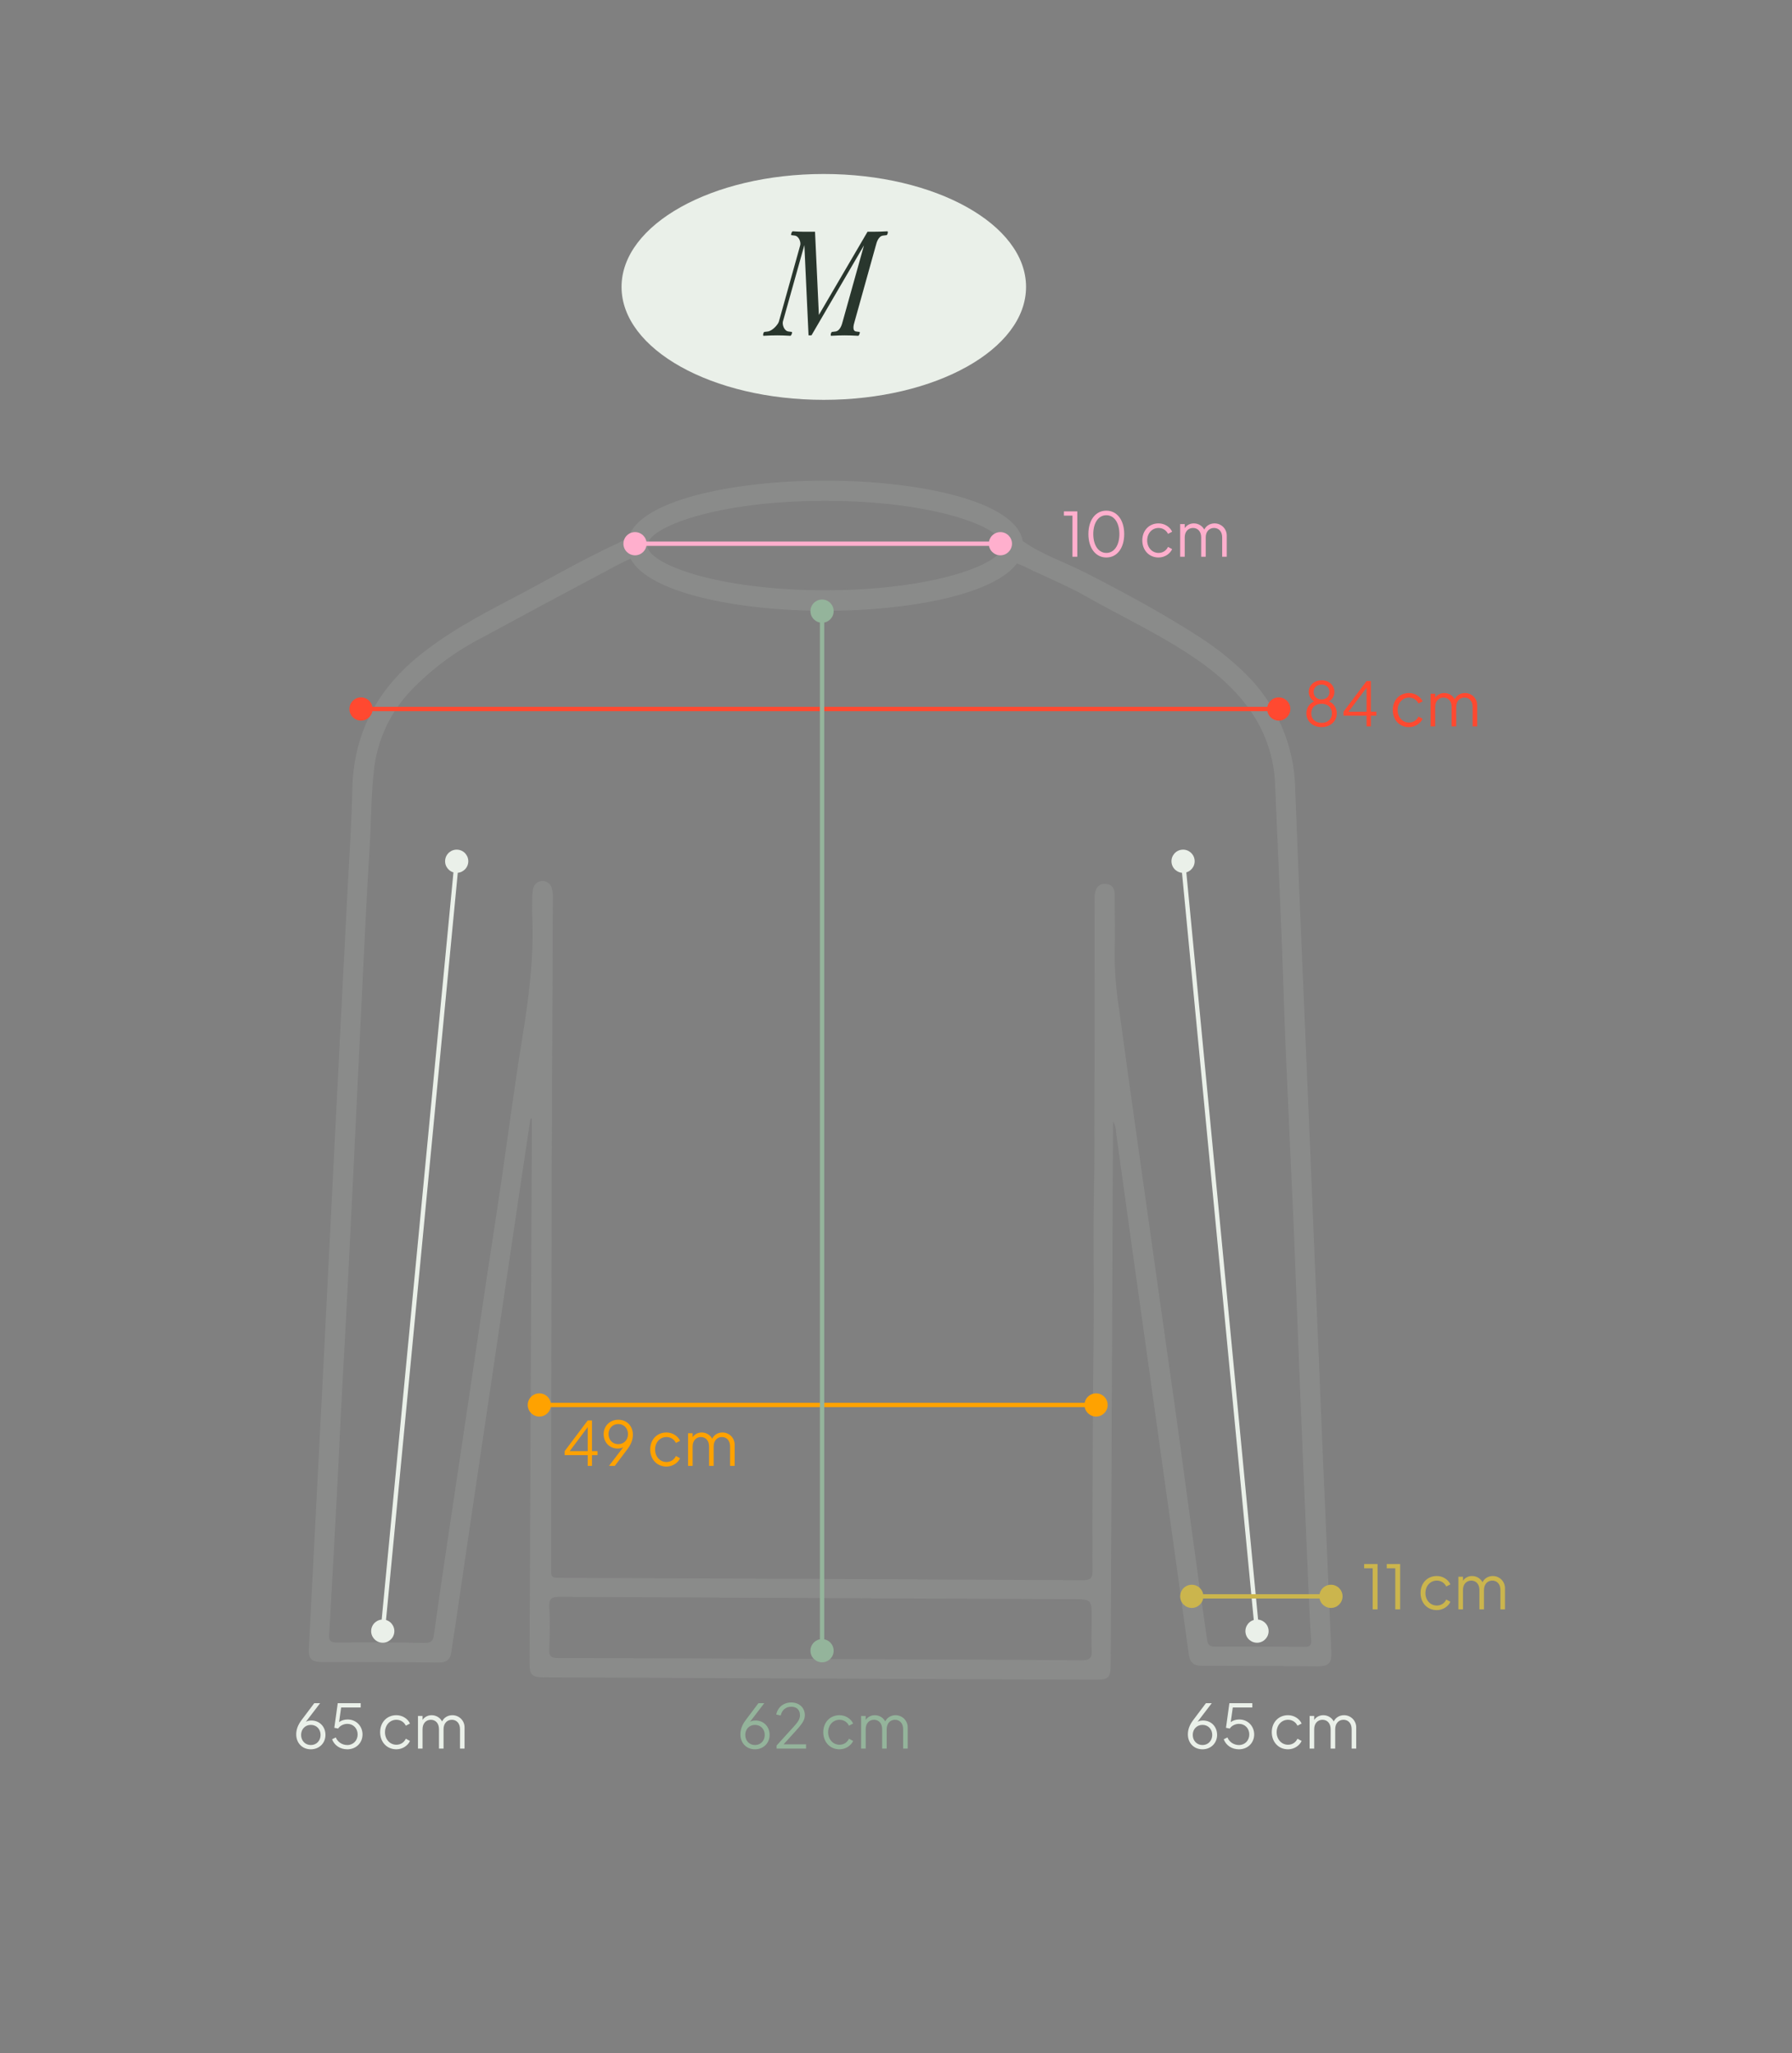 <svg xmlns="http://www.w3.org/2000/svg" fill="none" viewBox="0 0 412 472" height="472" width="412">
<rect x="0" y="0" width="412" height="472" fill="#808080" stroke="none"/>
<path fill-opacity="0.1" fill="#EAF0E9" d="M306.09 379.84C305.35 363.013 304.623 346.183 303.91 329.35C302.99 306.75 302.056 284.147 301.11 261.54C300 234.83 298.8 208.12 297.78 181.41C297.608 171.336 293.443 161.743 286.2 154.74C282.988 151.608 279.462 148.813 275.68 146.4C267.42 141.06 258.77 136.4 250.04 131.9C244.95 129.28 239.19 127.38 235.13 124.36C233.53 115.26 211.5 110.5 189.71 110.5C168.53 110.5 147.1 115 144.47 123.61C143.31 124.23 142.03 124.9 141.89 124.96C133.35 128.89 125.27 133.71 116.89 138.04C109.7 141.8 102.54 145.7 96.17 150.91C86.48 158.82 81.25 168.89 81 181.5C80.86 188.63 80.38 195.75 80 202.87C78.98 222.423 77.98 241.967 77 261.5C76.1 279.3 75.203 297.103 74.31 314.91C73.196 336.317 72.093 357.737 71 379.17C70.9 381.29 71.67 382.08 73.8 382.1C82.8 382.1 91.87 382.1 100.91 382.22C102.65 382.22 103.54 381.52 103.77 379.81C104.2 376.59 104.77 373.38 105.21 370.16C107.503 354.48 109.816 338.813 112.15 323.16C114.65 306.267 117.153 289.377 119.66 272.49C120.413 267.403 121.176 262.313 121.95 257.22L122.28 257.16V259.37C122.13 293.14 121.9 348.6 121.75 382.37C121.75 385.04 122.26 385.61 124.96 385.62L251.86 386.17C254.86 386.17 255.34 385.73 255.36 382.64C255.48 353.56 255.7 302.76 255.83 273.64L255.9 257.82C256.352 258.542 256.588 259.378 256.58 260.23C257.82 269.243 259.066 278.243 260.32 287.23C262.56 303.11 264.78 318.987 266.98 334.86C269.126 350 271.236 365.153 273.31 380.32C273.56 382.19 274.4 382.96 276.31 382.97C285.22 382.97 294.14 383.05 303.05 383.09C305.51 383.08 306.2 382.31 306.09 379.84ZM189.71 115.14C214.71 115.14 230.59 121.23 230.59 125.42C230.59 129.61 214.66 135.7 189.71 135.7C164.76 135.7 148.84 129.61 148.84 125.42C148.84 121.23 164.76 115.14 189.71 115.14ZM251 372.31C251 374.65 250.84 376.99 251 379.31C251.11 381.15 250.56 381.72 248.65 381.71C234.2 381.57 219.75 381.54 205.3 381.47L188.52 381.4C168.406 381.287 148.3 381.217 128.2 381.19C126.57 381.19 126.2 380.61 126.28 379.19C126.39 375.93 126.48 372.67 126.28 369.42C126.19 367.42 126.93 367.11 128.71 367.11C167.943 367.31 207.173 367.493 246.4 367.66C251 367.65 251 367.65 251 372.31ZM300 378.62C293.06 378.56 286.11 378.52 279.16 378.56C277.83 378.56 277.64 377.79 277.5 376.85C276.913 372.777 276.333 368.707 275.76 364.64C274.86 358.14 273.966 351.637 273.08 345.13C272.08 337.53 271.02 329.94 269.97 322.34C268.86 314.34 267.69 306.42 266.59 298.46C264.87 286.3 263.156 274.143 261.45 261.99C260.03 251.99 258.64 241.963 257.28 231.91C256.585 227.612 256.251 223.264 256.28 218.91C256.42 214.58 256.28 210.21 256.28 205.84C256.28 204.46 255.91 203.38 254.28 203.23C252.65 203.08 251.95 204.06 251.73 205.53C251.7 205.719 251.68 205.909 251.67 206.1C251.67 212.55 251.61 219 251.67 225.45C251.67 229.797 251.67 234.153 251.67 238.52C251.67 246.44 251.55 254.37 251.6 262.29C251.65 268.98 251.44 275.68 251.41 282.38C251.41 291.38 251.53 300.3 251.41 309.27C251.26 319.4 251.13 351.27 251.19 361.39C251.19 363.14 250.19 363.3 248.81 363.29L202.14 363.06L129.14 362.75C126.7 362.75 126.7 362.75 126.71 360.34L126.83 272.5C126.923 250.62 127.013 228.73 127.1 206.83C127.163 205.909 127.075 204.983 126.84 204.09C126.7 203.64 126.419 203.247 126.04 202.967C125.66 202.688 125.201 202.537 124.73 202.537C124.258 202.537 123.799 202.688 123.42 202.967C123.04 203.247 122.76 203.64 122.62 204.09C122.472 204.747 122.388 205.417 122.37 206.09C122.37 207.68 122.28 209.28 122.37 210.88C122.77 220.33 121.55 229.62 120.04 238.88C118.27 249.78 116.85 260.74 115.25 271.67C114.15 279.2 112.98 286.72 111.83 294.26C110.31 304.39 108.83 314.53 107.32 324.66C105.7 335.4 104.093 346.14 102.5 356.88C101.57 363.2 100.63 369.51 99.76 375.88C99.58 377.23 99.12 377.71 97.67 377.71C90.91 377.59 84.14 377.58 77.38 377.62C75.97 377.62 75.6 377.13 75.68 375.79C76.44 362.29 77.21 348.79 77.87 335.3C78.13 329.96 78.38 324.63 78.67 319.3C79.57 303.47 80.35 287.64 81.13 271.8C81.863 256.9 82.583 241.99 83.29 227.07C83.82 216.47 84.29 205.83 84.96 195.22C85.35 188.97 85.29 182.72 86.04 176.47C86.894 169.775 89.881 163.534 94.56 158.67C99.289 153.769 104.797 149.684 110.86 146.58C120.22 141.5 129.65 136.44 139.08 131.43H139.15C140.21 130.77 142.71 129.48 144.96 128.43C149.07 136.29 169.49 140.43 189.71 140.43C209 140.43 228.48 136.7 233.8 129.53C234.36 129.75 234.95 129.99 235.52 130.24L236.95 130.93C237.233 131.08 237.507 131.246 237.77 131.43C237.779 131.394 237.779 131.356 237.77 131.32C241.52 133.08 246.57 135.32 248.91 136.67C255.91 140.67 263.15 144.15 270.04 148.31C276.72 152.36 282.92 156.9 287.47 163.37C290.988 168.385 292.965 174.317 293.16 180.44C293.72 192.893 294.25 205.35 294.75 217.81C295.06 225.67 295.27 233.53 295.6 241.39C296.19 254.95 296.84 268.51 297.44 282.08C297.72 288.46 297.93 294.85 298.19 301.23C298.636 312.963 299.106 324.69 299.6 336.41C300.033 346.723 300.473 357.037 300.92 367.35C301.07 370.6 301.21 373.85 301.45 377.1C301.56 378.24 301.14 378.63 299.93 378.62H300Z"></path>
<path fill="#FFAFCD" d="M143.333 125C143.333 126.473 144.527 127.667 146 127.667C147.473 127.667 148.667 126.473 148.667 125C148.667 123.527 147.473 122.333 146 122.333C144.527 122.333 143.333 123.527 143.333 125ZM227.333 125C227.333 126.473 228.527 127.667 230 127.667C231.473 127.667 232.667 126.473 232.667 125C232.667 123.527 231.473 122.333 230 122.333C228.527 122.333 227.333 123.527 227.333 125ZM146 125.5H230V124.5H146V125.5Z"></path>
<path fill="#FF4930" d="M80.333 163C80.333 164.473 81.527 165.667 83 165.667C84.473 165.667 85.667 164.473 85.667 163C85.667 161.527 84.473 160.333 83 160.333C81.527 160.333 80.333 161.527 80.333 163ZM291.333 163C291.333 164.473 292.527 165.667 294 165.667C295.473 165.667 296.667 164.473 296.667 163C296.667 161.527 295.473 160.333 294 160.333C292.527 160.333 291.333 161.527 291.333 163ZM83 163.5H294V162.5H83V163.5Z"></path>
<path fill="#FFA200" d="M121.333 323C121.333 324.473 122.527 325.667 124 325.667C125.473 325.667 126.667 324.473 126.667 323C126.667 321.527 125.473 320.333 124 320.333C122.527 320.333 121.333 321.527 121.333 323ZM249.333 323C249.333 324.473 250.527 325.667 252 325.667C253.473 325.667 254.667 324.473 254.667 323C254.667 321.527 253.473 320.333 252 320.333C250.527 320.333 249.333 321.527 249.333 323ZM124 323.5L252 323.5L252 322.5L124 322.5L124 323.5Z"></path>
<path fill="#EAF0E9" d="M87.745 377.654C89.211 377.795 90.514 376.721 90.654 375.255C90.795 373.789 89.721 372.486 88.255 372.346C86.789 372.205 85.486 373.279 85.346 374.745C85.205 376.211 86.279 377.514 87.745 377.654ZM104.745 200.654C106.211 200.795 107.514 199.721 107.654 198.255C107.795 196.789 106.721 195.486 105.255 195.346C103.789 195.205 102.486 196.279 102.346 197.745C102.205 199.211 103.279 200.514 104.745 200.654ZM88.498 375.048L105.498 198.048L104.502 197.952L87.502 374.952L88.498 375.048Z"></path>
<path fill="#EAF0E9" d="M289.255 377.654C287.789 377.795 286.486 376.721 286.346 375.255C286.205 373.789 287.279 372.486 288.745 372.346C290.211 372.205 291.514 373.279 291.654 374.745C291.795 376.211 290.721 377.514 289.255 377.654ZM272.255 200.654C270.789 200.795 269.486 199.721 269.346 198.255C269.205 196.789 270.279 195.486 271.745 195.346C273.211 195.205 274.514 196.279 274.654 197.745C274.795 199.211 273.721 200.514 272.255 200.654ZM288.502 375.048L271.502 198.048L272.498 197.952L289.498 374.952L288.502 375.048Z"></path>
<path fill="#94B49B" d="M189 382.167C190.473 382.167 191.667 380.973 191.667 379.5C191.667 378.027 190.473 376.833 189 376.833C187.527 376.833 186.333 378.027 186.333 379.5C186.333 380.973 187.527 382.167 189 382.167ZM189 143.167C190.473 143.167 191.667 141.973 191.667 140.5C191.667 139.027 190.473 137.833 189 137.833C187.527 137.833 186.333 139.027 186.333 140.5C186.333 141.973 187.527 143.167 189 143.167ZM189.5 379.5L189.5 140.5L188.5 140.5L188.5 379.5L189.5 379.5Z"></path>
<path fill="#FFAFCD" d="M246.565 128V118.55H244.605V117.57H247.685V128H246.565ZM254.365 128.168C251.901 128.168 250.235 125.998 250.235 122.778C250.235 119.558 251.887 117.402 254.351 117.402C256.815 117.402 258.467 119.558 258.467 122.778C258.467 126.012 256.829 128.168 254.365 128.168ZM254.365 127.118C256.157 127.118 257.361 125.382 257.361 122.778C257.361 120.188 256.157 118.452 254.351 118.452C252.559 118.452 251.355 120.188 251.355 122.778C251.355 125.368 252.559 127.118 254.365 127.118ZM266.367 128.168C264.155 128.168 262.629 126.474 262.629 124.234C262.629 121.994 264.155 120.328 266.367 120.328C267.753 120.328 268.999 121.14 269.489 122.246L268.537 122.736C268.159 121.938 267.361 121.378 266.367 121.378C264.883 121.378 263.749 122.596 263.749 124.248C263.749 125.886 264.883 127.118 266.367 127.118C267.361 127.118 268.145 126.572 268.537 125.732L269.489 126.25C268.999 127.342 267.753 128.168 266.367 128.168ZM271.332 128V120.496H272.382V121.42C272.83 120.734 273.614 120.328 274.468 120.328C275.504 120.328 276.414 120.888 276.876 121.756C277.324 120.832 278.248 120.328 279.242 120.328C280.754 120.328 282.042 121.532 282.042 123.128V128H280.992V123.534C280.992 122.176 280.194 121.378 279.116 121.378C278.038 121.378 277.212 122.19 277.212 123.534V128H276.162V123.534C276.162 122.176 275.364 121.378 274.286 121.378C273.208 121.378 272.382 122.19 272.382 123.534V128H271.332Z"></path>
<path fill="#FF4930" d="M303.847 167.168C301.831 167.168 300.347 165.824 300.347 163.99C300.347 162.786 301.019 161.736 302.125 161.246C301.327 160.77 300.893 159.958 300.893 159.09C300.893 157.564 302.167 156.402 303.847 156.402C305.541 156.402 306.787 157.522 306.787 159.09C306.787 160.014 306.311 160.784 305.569 161.246C306.675 161.736 307.347 162.786 307.347 163.99C307.347 165.824 305.849 167.168 303.847 167.168ZM303.847 160.812C304.869 160.812 305.667 160.126 305.667 159.09C305.667 158.068 304.869 157.382 303.847 157.382C302.811 157.382 302.013 158.068 302.013 159.09C302.013 160.126 302.811 160.812 303.847 160.812ZM303.847 166.188C305.275 166.188 306.227 165.306 306.227 163.99C306.227 162.674 305.275 161.792 303.847 161.792C302.419 161.792 301.467 162.674 301.467 163.99C301.467 165.306 302.419 166.188 303.847 166.188ZM314.192 167V164.536H308.886V163.626L314.192 156.57H315.172V163.626H316.446V164.536H315.172V167H314.192ZM314.192 163.626V158.096L310.048 163.626H314.192ZM323.947 167.168C321.735 167.168 320.209 165.474 320.209 163.234C320.209 160.994 321.735 159.328 323.947 159.328C325.333 159.328 326.579 160.14 327.069 161.246L326.117 161.736C325.739 160.938 324.941 160.378 323.947 160.378C322.463 160.378 321.329 161.596 321.329 163.248C321.329 164.886 322.463 166.118 323.947 166.118C324.941 166.118 325.725 165.572 326.117 164.732L327.069 165.25C326.579 166.342 325.333 167.168 323.947 167.168ZM328.912 167V159.496H329.962V160.42C330.41 159.734 331.194 159.328 332.048 159.328C333.084 159.328 333.994 159.888 334.456 160.756C334.904 159.832 335.828 159.328 336.822 159.328C338.334 159.328 339.622 160.532 339.622 162.128V167H338.572V162.534C338.572 161.176 337.774 160.378 336.696 160.378C335.618 160.378 334.792 161.19 334.792 162.534V167H333.742V162.534C333.742 161.176 332.944 160.378 331.866 160.378C330.788 160.378 329.962 161.19 329.962 162.534V167H328.912Z"></path>
<path fill="#FFA200" d="M135.12 337V334.536H129.814V333.626L135.12 326.57H136.1V333.626H137.374V334.536H136.1V337H135.12ZM135.12 333.626V328.096L130.976 333.626H135.12ZM140.018 337L143.294 332.716C142.93 332.94 142.51 333.024 142.006 333.024C140.186 333.024 138.786 331.652 138.786 329.706C138.786 327.816 140.228 326.402 142.146 326.402C144.106 326.402 145.506 327.83 145.506 329.846C145.506 330.966 145.1 332.03 144.302 333.094L141.362 337H140.018ZM142.146 332.016C143.448 332.016 144.386 331.036 144.386 329.706C144.386 328.376 143.434 327.382 142.146 327.382C140.858 327.382 139.906 328.376 139.906 329.706C139.906 331.036 140.844 332.016 142.146 332.016ZM153.229 337.168C151.017 337.168 149.491 335.474 149.491 333.234C149.491 330.994 151.017 329.328 153.229 329.328C154.615 329.328 155.861 330.14 156.351 331.246L155.399 331.736C155.021 330.938 154.223 330.378 153.229 330.378C151.745 330.378 150.611 331.596 150.611 333.248C150.611 334.886 151.745 336.118 153.229 336.118C154.223 336.118 155.007 335.572 155.399 334.732L156.351 335.25C155.861 336.342 154.615 337.168 153.229 337.168ZM158.193 337V329.496H159.243V330.42C159.691 329.734 160.475 329.328 161.329 329.328C162.365 329.328 163.275 329.888 163.737 330.756C164.185 329.832 165.109 329.328 166.103 329.328C167.615 329.328 168.903 330.532 168.903 332.128V337H167.853V332.534C167.853 331.176 167.055 330.378 165.977 330.378C164.899 330.378 164.073 331.19 164.073 332.534V337H163.023V332.534C163.023 331.176 162.225 330.378 161.147 330.378C160.069 330.378 159.243 331.19 159.243 332.534V337H158.193Z"></path>
<path fill="#94B49B" d="M173.582 402.168C171.622 402.168 170.222 400.74 170.222 398.724C170.222 397.604 170.628 396.54 171.426 395.476L174.366 391.57H175.71L172.434 395.854C172.798 395.63 173.218 395.546 173.722 395.546C175.542 395.546 176.942 396.918 176.942 398.864C176.942 400.754 175.5 402.168 173.582 402.168ZM173.582 401.188C174.87 401.188 175.822 400.194 175.822 398.864C175.822 397.534 174.884 396.554 173.582 396.554C172.28 396.554 171.342 397.534 171.342 398.864C171.342 400.194 172.294 401.188 173.582 401.188ZM178.547 402V401.3L181.459 398.094C183.153 396.232 183.923 395.504 183.923 394.328C183.923 393.082 183.139 392.382 181.921 392.382C180.675 392.382 179.779 393.124 179.485 394.398L178.463 394.174C178.827 392.48 180.143 391.402 181.907 391.402C183.769 391.402 185.043 392.62 185.043 394.328C185.043 395.504 184.329 396.428 182.803 398.108L180.157 401.02H185.323V402H178.547ZM193.017 402.168C190.805 402.168 189.279 400.474 189.279 398.234C189.279 395.994 190.805 394.328 193.017 394.328C194.403 394.328 195.649 395.14 196.139 396.246L195.187 396.736C194.809 395.938 194.011 395.378 193.017 395.378C191.533 395.378 190.399 396.596 190.399 398.248C190.399 399.886 191.533 401.118 193.017 401.118C194.011 401.118 194.795 400.572 195.187 399.732L196.139 400.25C195.649 401.342 194.403 402.168 193.017 402.168ZM197.981 402V394.496H199.031V395.42C199.479 394.734 200.263 394.328 201.117 394.328C202.153 394.328 203.063 394.888 203.525 395.756C203.973 394.832 204.897 394.328 205.891 394.328C207.403 394.328 208.691 395.532 208.691 397.128V402H207.641V397.534C207.641 396.176 206.843 395.378 205.765 395.378C204.687 395.378 203.861 396.19 203.861 397.534V402H202.811V397.534C202.811 396.176 202.013 395.378 200.935 395.378C199.857 395.378 199.031 396.19 199.031 397.534V402H197.981Z"></path>
<path fill="#EAF0E9" d="M276.466 402.168C274.506 402.168 273.106 400.74 273.106 398.724C273.106 397.604 273.512 396.54 274.31 395.476L277.25 391.57H278.594L275.318 395.854C275.682 395.63 276.102 395.546 276.606 395.546C278.426 395.546 279.826 396.918 279.826 398.864C279.826 400.754 278.384 402.168 276.466 402.168ZM276.466 401.188C277.754 401.188 278.706 400.194 278.706 398.864C278.706 397.534 277.768 396.554 276.466 396.554C275.164 396.554 274.226 397.534 274.226 398.864C274.226 400.194 275.178 401.188 276.466 401.188ZM284.847 402.168C283.223 402.168 281.879 401.286 281.347 399.858L282.201 399.438C282.635 400.516 283.699 401.188 284.847 401.188C286.219 401.188 287.227 400.138 287.227 398.752C287.227 397.338 286.191 396.316 284.861 396.316C283.937 396.316 283.097 396.806 282.747 397.394L281.865 397.226L282.649 391.57H287.927V392.55H283.433L282.957 395.91C283.531 395.49 284.231 395.308 284.917 395.308C286.919 395.308 288.347 396.862 288.347 398.752C288.347 400.698 286.863 402.168 284.847 402.168ZM296.133 402.168C293.921 402.168 292.395 400.474 292.395 398.234C292.395 395.994 293.921 394.328 296.133 394.328C297.519 394.328 298.765 395.14 299.255 396.246L298.303 396.736C297.925 395.938 297.127 395.378 296.133 395.378C294.649 395.378 293.515 396.596 293.515 398.248C293.515 399.886 294.649 401.118 296.133 401.118C297.127 401.118 297.911 400.572 298.303 399.732L299.255 400.25C298.765 401.342 297.519 402.168 296.133 402.168ZM301.098 402V394.496H302.148V395.42C302.596 394.734 303.38 394.328 304.234 394.328C305.27 394.328 306.18 394.888 306.642 395.756C307.09 394.832 308.014 394.328 309.008 394.328C310.52 394.328 311.808 395.532 311.808 397.128V402H310.758V397.534C310.758 396.176 309.96 395.378 308.882 395.378C307.804 395.378 306.978 396.19 306.978 397.534V402H305.928V397.534C305.928 396.176 305.13 395.378 304.052 395.378C302.974 395.378 302.148 396.19 302.148 397.534V402H301.098Z"></path>
<path fill="#EAF0E9" d="M71.466 402.168C69.506 402.168 68.106 400.74 68.106 398.724C68.106 397.604 68.512 396.54 69.31 395.476L72.25 391.57H73.594L70.318 395.854C70.682 395.63 71.102 395.546 71.606 395.546C73.426 395.546 74.826 396.918 74.826 398.864C74.826 400.754 73.384 402.168 71.466 402.168ZM71.466 401.188C72.754 401.188 73.706 400.194 73.706 398.864C73.706 397.534 72.768 396.554 71.466 396.554C70.164 396.554 69.226 397.534 69.226 398.864C69.226 400.194 70.178 401.188 71.466 401.188ZM79.847 402.168C78.223 402.168 76.879 401.286 76.347 399.858L77.201 399.438C77.635 400.516 78.699 401.188 79.847 401.188C81.219 401.188 82.227 400.138 82.227 398.752C82.227 397.338 81.191 396.316 79.861 396.316C78.937 396.316 78.097 396.806 77.747 397.394L76.865 397.226L77.649 391.57H82.927V392.55H78.433L77.957 395.91C78.531 395.49 79.231 395.308 79.917 395.308C81.919 395.308 83.347 396.862 83.347 398.752C83.347 400.698 81.863 402.168 79.847 402.168ZM91.133 402.168C88.921 402.168 87.395 400.474 87.395 398.234C87.395 395.994 88.921 394.328 91.133 394.328C92.519 394.328 93.765 395.14 94.255 396.246L93.303 396.736C92.925 395.938 92.127 395.378 91.133 395.378C89.649 395.378 88.515 396.596 88.515 398.248C88.515 399.886 89.649 401.118 91.133 401.118C92.127 401.118 92.911 400.572 93.303 399.732L94.255 400.25C93.765 401.342 92.519 402.168 91.133 402.168ZM96.097 402V394.496H97.147V395.42C97.596 394.734 98.379 394.328 99.234 394.328C100.27 394.328 101.18 394.888 101.642 395.756C102.09 394.832 103.014 394.328 104.008 394.328C105.52 394.328 106.808 395.532 106.808 397.128V402H105.758V397.534C105.758 396.176 104.96 395.378 103.882 395.378C102.804 395.378 101.978 396.19 101.978 397.534V402H100.928V397.534C100.928 396.176 100.13 395.378 99.052 395.378C97.974 395.378 97.147 396.19 97.147 397.534V402H96.097Z"></path>
<path fill="#CBB54D" d="M271.333 367C271.333 368.473 272.527 369.667 274 369.667C275.473 369.667 276.667 368.473 276.667 367C276.667 365.527 275.473 364.333 274 364.333C272.527 364.333 271.333 365.527 271.333 367ZM303.333 367C303.333 368.473 304.527 369.667 306 369.667C307.473 369.667 308.667 368.473 308.667 367C308.667 365.527 307.473 364.333 306 364.333C304.527 364.333 303.333 365.527 303.333 367ZM274 367.5H306V366.5H274V367.5Z"></path>
<path fill="#CBB54D" d="M315.595 370V360.55H313.635V359.57H316.715V370H315.595ZM320.79 370V360.55H318.83V359.57H321.91V370H320.79ZM330.338 370.168C328.126 370.168 326.6 368.474 326.6 366.234C326.6 363.994 328.126 362.328 330.338 362.328C331.724 362.328 332.97 363.14 333.46 364.246L332.508 364.736C332.13 363.938 331.332 363.378 330.338 363.378C328.854 363.378 327.72 364.596 327.72 366.248C327.72 367.886 328.854 369.118 330.338 369.118C331.332 369.118 332.116 368.572 332.508 367.732L333.46 368.25C332.97 369.342 331.724 370.168 330.338 370.168ZM335.303 370V362.496H336.353V363.42C336.801 362.734 337.585 362.328 338.439 362.328C339.475 362.328 340.385 362.888 340.847 363.756C341.295 362.832 342.219 362.328 343.213 362.328C344.725 362.328 346.013 363.532 346.013 365.128V370H344.963V365.534C344.963 364.176 344.165 363.378 343.087 363.378C342.009 363.378 341.183 364.19 341.183 365.534V370H340.133V365.534C340.133 364.176 339.335 363.378 338.257 363.378C337.179 363.378 336.353 364.19 336.353 365.534V370H335.303Z"></path>
<ellipse fill="#EAF0E9" ry="25.962" rx="46.5" cy="65.963" cx="189.399"></ellipse>
<path fill="#29362D" d="M196.863 76.213L197.644 76.315C197.751 76.519 197.538 77.098 197.325 77.2C195.762 77.132 195.478 77.098 194.164 77.098C192.85 77.098 192.637 77.132 191.075 77.2C190.897 77.098 191.004 76.519 191.252 76.315L192.069 76.213C193.135 76.077 193.561 74.648 193.738 73.933L198.639 56.408L186.565 77.098H185.891L184.932 56.34L179.996 73.933C179.818 74.648 180.28 76.111 181.31 76.213L182.055 76.315C182.197 76.519 181.949 77.098 181.736 77.2C180.209 77.132 179.996 77.098 178.682 77.098C177.368 77.098 177.12 77.132 175.522 77.2C175.38 77.098 175.451 76.519 175.699 76.315L176.516 76.213C177.581 76.077 178.86 74.648 179.073 73.933L183.973 56.408C184.186 55.693 183.689 54.264 182.695 54.162L181.913 54.06C181.807 53.855 182.02 53.277 182.233 53.175C183.547 53.243 183.937 53.277 184.79 53.277H187.382L188.27 72.402L199.455 53.277H200.84C202.154 53.277 202.474 53.243 204.036 53.175C204.214 53.277 204.107 53.855 203.859 54.06L203.042 54.162C201.976 54.264 201.55 55.693 201.373 56.408L196.472 73.967C196.259 74.682 195.869 76.111 196.863 76.213Z"></path>
</svg>
